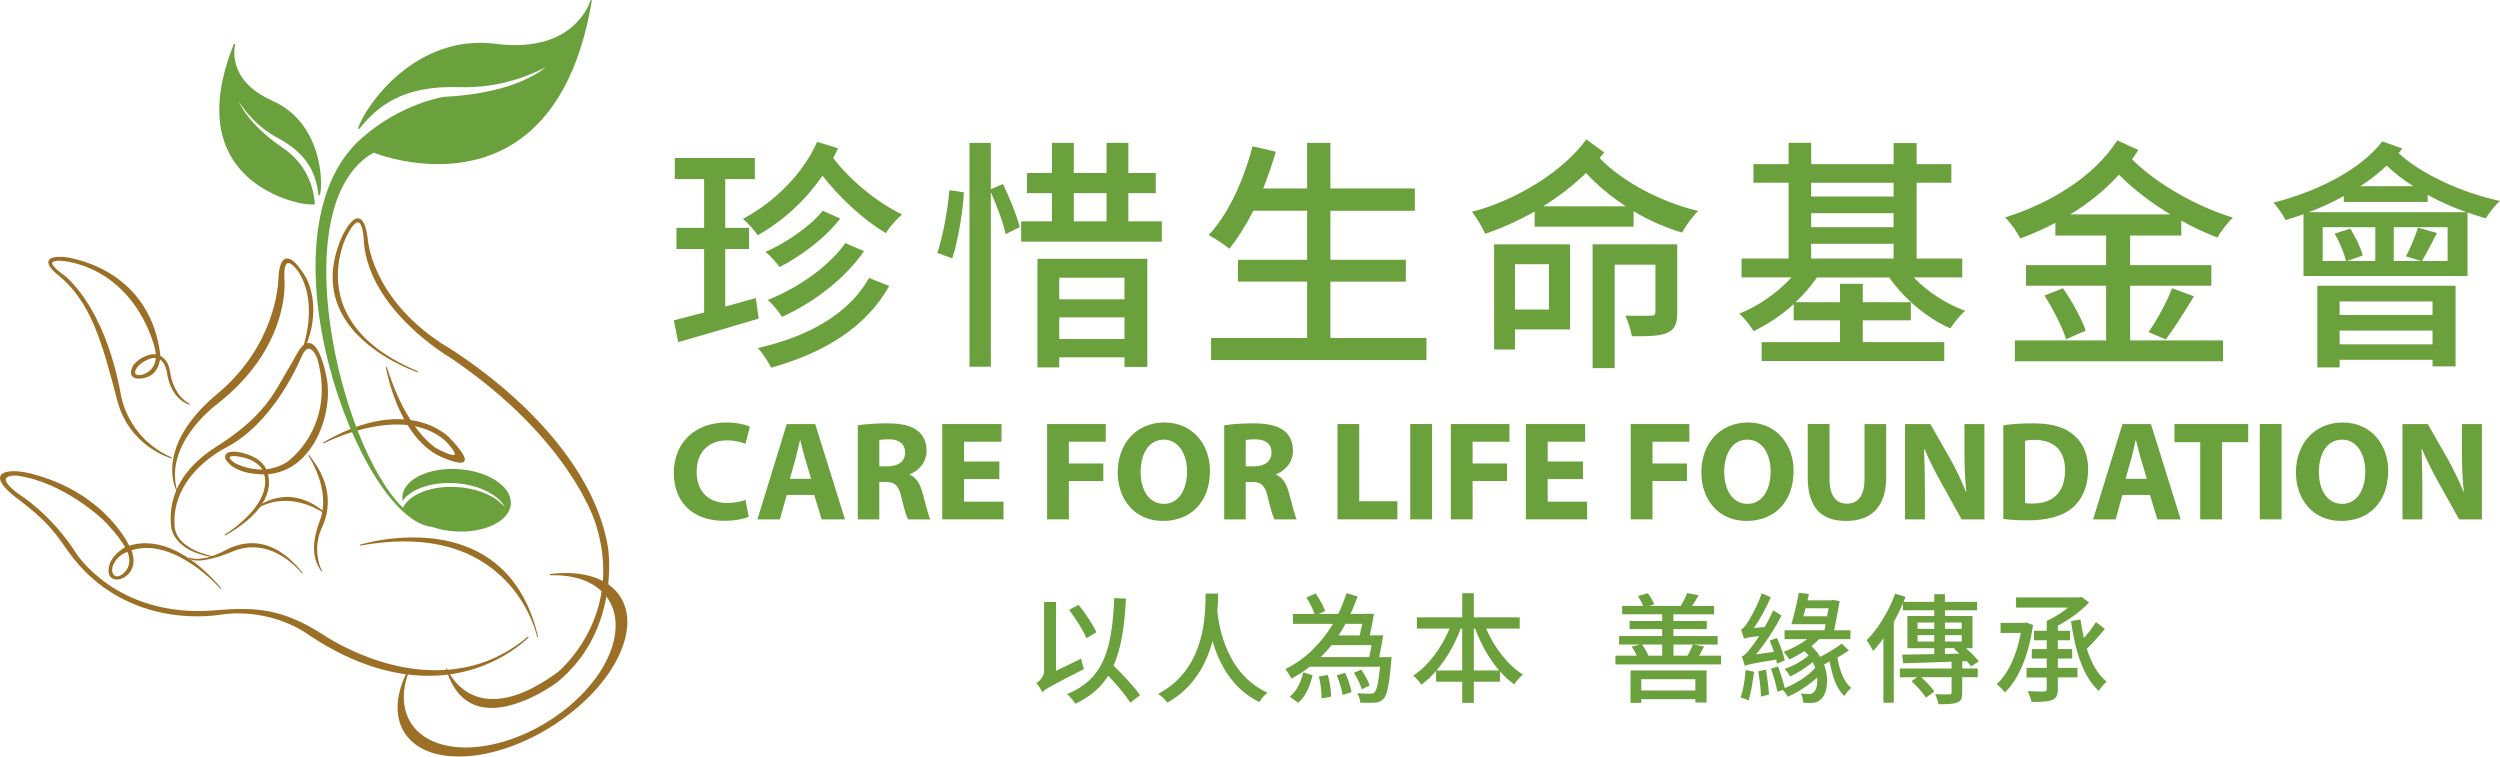 <svg width="423" height="128" viewBox="0 0 423 128" fill="none" xmlns="http://www.w3.org/2000/svg">
<g clip-path="url(#clip0_953_452)">
<path d="M91.027 107.765C91.027 107.765 90.999 107.793 90.975 107.803C90.933 107.812 90.892 107.788 90.882 107.746C90.854 107.638 90.831 107.53 90.803 107.426C90.445 106.052 88.945 101.269 84.586 97.301C78.961 92.175 71.012 90.495 60.962 92.312C60.92 92.317 60.879 92.293 60.869 92.251C60.86 92.209 60.883 92.166 60.925 92.152C61.037 92.114 72.418 88.636 81.331 93.621C86.132 96.303 89.374 100.935 90.957 107.384C91.013 107.591 91.036 107.704 91.036 107.704C91.041 107.727 91.036 107.746 91.027 107.765Z" fill="#9B7026"/>
<path d="M54.466 96.624C54.466 96.624 54.447 96.647 54.438 96.652C54.396 96.671 54.345 96.652 54.317 96.614C53.293 95.089 52.343 92.736 54.131 88.048C56.082 82.931 52.236 77.175 52.194 77.118C52.17 77.081 52.175 77.029 52.217 77.005C52.254 76.986 52.31 76.996 52.338 77.034L52.45 77.184C53.619 78.709 57.172 83.355 54.494 89.201C52.645 93.239 54.438 96.511 54.462 96.539C54.48 96.567 54.475 96.6 54.462 96.619" fill="#9B7026"/>
<path d="M99.035 110.147C97.727 112.161 96.092 113.959 94.188 115.508C94.109 115.569 86.159 121.462 80.418 119.316C78.094 118.445 76.436 116.393 75.477 113.201C75.468 113.154 75.491 113.117 75.537 113.107C75.584 113.098 75.63 113.126 75.649 113.168C75.663 113.201 77.028 116.604 80.627 117.828C84.306 119.076 88.93 117.701 94.36 113.738C94.374 113.724 96.353 112.114 98.281 109.153C101.089 104.851 103.785 97.758 100.712 88.401C100.703 88.363 99.599 84.772 96.037 79.566C92.754 74.76 86.644 67.558 76.194 60.526C76.064 60.451 62.55 52.567 61.572 41.021C61.558 40.159 61.362 37.891 60.663 37.646C60.435 37.566 60.021 37.684 59.364 38.691C59.127 39.058 58.871 39.519 58.601 40.065C58.568 40.126 55.55 46.024 58.363 52.346C60.282 56.676 64.431 60.201 70.699 62.823C70.746 62.842 70.773 62.889 70.76 62.931C70.746 62.974 70.699 62.993 70.652 62.978C70.564 62.95 61.492 59.961 57.828 53.07C55.741 49.154 55.765 44.734 57.907 39.943C57.907 39.938 58.233 39.242 58.694 38.531C59.485 37.321 60.184 36.803 60.785 36.977C61.465 37.18 61.935 38.253 62.21 40.263C62.21 40.371 62.708 50.185 74.676 58.079C74.736 58.111 80.977 61.717 87.538 67.761C93.596 73.343 101.182 82.201 102.887 92.717C102.901 92.806 104.33 102.022 99.035 110.137V110.147Z" fill="#9B7026"/>
<path d="M89.411 107.873C89.411 107.873 89.406 107.883 89.397 107.883C89.36 107.92 85.765 111.648 79.394 113.423C73.513 115.061 64.004 115.334 52.073 107.318C52.012 107.271 46.131 102.842 37.525 103.967C37.488 103.971 33.399 104.767 28.16 103.825C23.322 102.955 16.485 100.389 11.4 93.098C8.844 89.441 7.647 87.972 3.186 84.541C3.027 84.433 -0.749 81.769 0.131 80.418C0.35 80.084 0.843 79.862 1.602 79.763C2.529 79.646 3.791 79.768 5.156 80.112C16.947 83.082 21.254 91.084 21.864 92.34C24.123 91.583 29.995 90.867 37.418 99.495C37.455 99.533 37.446 99.584 37.413 99.613C37.376 99.641 37.32 99.631 37.287 99.594C37.208 99.504 29.492 90.778 22.237 93.112C22.581 93.96 22.968 95.546 21.925 96.892C21.166 97.866 19.89 98.323 19.075 97.904C18.698 97.711 18.115 97.165 18.474 95.711C18.474 95.701 18.544 95.249 18.963 94.604C19.396 93.945 20.029 93.329 20.849 92.783C20.854 92.783 20.97 92.712 21.175 92.609C20.639 91.648 19.568 90.081 17.459 87.968C17.394 87.902 10.651 81.463 2.771 80.465C2.762 80.465 1.384 80.385 1.039 80.907C0.708 81.416 1.486 82.366 3.279 83.675C3.325 83.703 8.657 86.979 12.872 93.588C12.89 93.616 14.637 96.374 18.372 98.93C21.813 101.293 27.699 103.962 36.184 103.279C42.876 102.738 47.458 102.747 54.676 107.393C54.727 107.431 59.566 110.749 66.215 112.439C72.348 113.997 81.327 114.449 89.276 107.746C89.308 107.718 89.364 107.723 89.397 107.756C89.43 107.784 89.439 107.826 89.416 107.859M19.457 95.014C19.261 95.315 19.117 95.63 19.033 95.946C18.893 96.459 19 97.151 19.419 97.419C19.787 97.65 20.337 97.49 20.965 96.963C20.965 96.963 21.184 96.779 21.403 96.445C21.729 95.946 22.055 95.122 21.776 94.025C21.776 94.011 21.734 93.795 21.552 93.367C21.235 93.498 20.923 93.654 20.621 93.823C20.621 93.823 19.95 94.266 19.461 95.019" fill="#9B7026"/>
<path d="M52.845 75.438C51.523 77.467 49.148 79.938 45.334 80.234C45.646 81.402 45.702 83.209 44.309 85.341C43.112 87.172 41.045 88.942 38.158 90.59C38.12 90.613 38.065 90.599 38.037 90.557C38.009 90.514 38.013 90.467 38.055 90.444C38.092 90.425 41.66 88.246 43.606 85.257C44.747 83.51 45.115 81.83 44.71 80.263C44.23 80.272 43.736 80.244 43.243 80.178L43.043 80.159C42.94 80.15 40.477 79.966 38.959 78.634C37.911 77.716 38.032 77.156 38.195 76.902C38.423 76.553 38.991 76.379 39.755 76.417C39.899 76.426 43.276 76.723 44.733 78.85C44.733 78.86 44.877 79.048 45.045 79.401C46.321 79.265 47.527 78.841 48.631 78.13C48.645 78.121 50.363 76.897 51.914 74.52C53.721 71.748 55.495 67.097 53.688 60.682C53.683 60.672 53.139 59.166 52.384 59.02C51.993 58.94 51.602 59.237 51.201 59.924C51.192 59.943 50.009 62.979 47.727 66.481C44.933 70.764 41.79 73.852 38.381 75.654C38.335 75.673 34.083 77.725 31.498 81.684C30.008 83.976 29.352 86.452 29.547 89.05C29.85 93.018 35.876 94.077 35.936 94.087C35.983 94.096 36.025 94.138 36.02 94.186C36.02 94.233 35.974 94.261 35.927 94.256C29.31 93.225 28.974 89.243 28.97 89.206C28.597 86.316 29.263 83.463 30.898 80.954C32.211 78.945 34.157 77.118 36.681 75.523C42.4 71.917 44.854 68.82 46.349 66.523C46.912 65.662 47.369 64.857 47.811 64.075C48.105 63.562 48.375 63.078 48.663 62.612C49.064 61.957 49.413 61.336 49.721 60.781C50.023 60.235 50.289 59.759 50.549 59.35L50.587 59.293C51.225 58.319 51.867 57.905 52.501 58.069C53.567 58.347 54.484 60.225 55.22 63.647C56.007 67.319 55.057 72.054 52.855 75.428M38.879 77.349C38.768 77.518 39.052 77.862 39.68 78.314C39.694 78.323 41.748 79.509 44.398 79.434C44.035 78.841 42.814 77.396 39.587 77.161C39.429 77.156 38.986 77.175 38.879 77.344" fill="#9B7026"/>
<path d="M50.88 60.366L50.717 60.277C50.754 60.197 54.279 52.233 50.591 46.123C50.582 46.104 49.548 44.56 48.831 44.504C48.281 44.457 48.039 45.375 48.123 47.135C48.128 47.192 48.784 53.334 44.141 60.451C42.307 63.266 39.876 65.888 36.919 68.232C36.886 68.255 33.948 70.368 31.824 73.635C29.826 76.695 29.174 79.731 29.878 82.654L30.05 83.355L29.715 82.686C29.696 82.639 27.605 78.342 31.494 72.374C32.756 70.434 34.525 68.514 36.751 66.655C39.107 64.692 41.119 62.442 42.726 59.976C47.057 53.334 47.108 47.178 47.108 47.116C47.108 47.036 47.136 45.182 47.746 44.25C47.997 43.868 48.314 43.69 48.682 43.727C49.483 43.807 50.479 44.834 51.732 46.872C51.765 46.928 55.103 52.473 50.885 60.357" fill="#9B7026"/>
<path d="M29.073 77.518C29.054 77.546 29.017 77.561 28.979 77.551C28.91 77.532 21.873 75.588 19.838 67.747C17.174 57.476 15.265 50.952 9.793 46.509C9.71 46.448 7.703 44.899 8.28 44.01C8.564 43.572 9.384 43.398 10.79 43.468C10.827 43.468 14.455 43.84 18.259 46.052C21.771 48.095 26.157 52.176 27.121 59.994C27.121 59.999 27.121 60.07 27.121 60.197C27.573 60.437 27.983 60.846 28.332 61.42C28.351 61.444 28.588 61.788 28.91 63.609C28.919 63.642 29.464 66.97 32.072 68.307C32.114 68.326 32.132 68.373 32.123 68.41C32.114 68.448 32.067 68.472 32.025 68.462C31.997 68.457 28.956 67.728 28.244 63.049C28.244 63.03 28.048 61.458 27.07 60.828C26.996 61.322 26.828 61.985 26.437 62.583C25.934 63.355 25.184 63.831 24.215 63.995C24.169 64.005 22.916 64.278 22.39 63.689C22.05 63.313 22.097 62.687 22.53 61.825C22.562 61.778 23.196 60.95 24.155 60.479C24.77 60.178 25.571 59.853 26.362 59.957C26.348 59.707 26.311 59.448 26.255 59.18C26.251 59.147 25.585 56.012 23.452 52.628C21.487 49.512 17.84 45.53 11.624 44.292C10.967 44.16 9.188 43.92 8.885 44.386C8.732 44.621 8.918 45.167 10.669 46.448C10.734 46.49 17.538 51.164 20.43 66.65C20.439 66.73 21.38 73.993 29.026 77.396C29.068 77.415 29.096 77.457 29.082 77.499C29.082 77.509 29.077 77.513 29.073 77.518ZM23.135 62.258C22.851 62.696 22.772 63.087 22.94 63.289C23.103 63.487 23.503 63.52 24.104 63.388C24.113 63.388 25.207 63.115 25.869 62.103C26.153 61.665 26.32 61.152 26.362 60.578C25.752 60.507 25.021 60.743 24.188 61.279C24.178 61.279 23.582 61.642 23.21 62.155C23.186 62.188 23.158 62.225 23.135 62.263" fill="#9B7026"/>
<path d="M78.574 78.036C77.992 78.926 74.397 77.194 73.987 76.991C72.083 75.937 70.392 74.233 68.958 71.922C62.229 71.178 54.867 74.972 54.792 75.01C54.75 75.033 54.694 75.019 54.666 74.977C54.638 74.934 54.648 74.887 54.69 74.864C59.64 71.983 64.25 70.67 68.399 70.962C66.076 66.758 65.307 62.211 65.302 62.164C65.298 62.117 65.321 62.084 65.372 62.08C65.419 62.075 65.466 62.103 65.475 62.15C66.555 65.624 67.901 68.627 69.48 71.075C73.755 71.686 75.925 73.932 75.948 73.955C78.067 76.158 78.924 77.495 78.574 78.036ZM70.188 72.115C72.278 75.024 74.006 75.946 74.02 75.956C76.404 77.17 76.847 77.015 76.926 76.897C77.135 76.577 76.064 75.311 75.347 74.586C73.936 73.348 72.199 72.52 70.188 72.12" fill="#9B7026"/>
<path d="M55.216 86.923L55.109 87.045C55.053 86.998 49.413 82.653 43.462 86.038L43.346 85.901C43.402 85.854 48.78 81.232 55.221 86.923" fill="#9B7026"/>
<path d="M51.173 96.967C51.173 96.967 51.159 96.981 51.15 96.991C51.113 97.014 51.052 97.005 51.024 96.967L50.977 96.911C50.437 96.247 45.543 90.519 39.103 93.418C38.884 93.513 33.719 95.673 31.945 94.506C31.908 94.477 31.889 94.43 31.913 94.393C31.931 94.36 31.978 94.346 32.024 94.36C32.043 94.369 34.106 95.263 38.092 93.126C41.31 91.404 46.181 90.646 51.113 96.817L51.159 96.873C51.182 96.901 51.187 96.939 51.169 96.967" fill="#9B7026"/>
<path d="M104.694 110.984C102.724 115.108 98.998 119.142 94.207 122.352C84.32 128.965 72.92 129.911 68.785 124.465C66.778 121.82 66.759 118.092 68.729 113.969C68.85 113.71 68.985 113.446 69.12 113.183C69.148 113.136 69.209 113.121 69.265 113.145C69.321 113.173 69.344 113.234 69.321 113.286C67.821 116.99 68.026 120.384 69.884 122.841C73.917 128.155 84.539 127.567 93.564 121.528C97.727 118.741 100.996 115.169 102.766 111.46C104.684 107.44 104.633 103.609 102.617 100.959C100.749 98.497 97.387 97.212 93.154 97.339C93.094 97.339 93.042 97.301 93.033 97.24C93.024 97.184 93.061 97.132 93.121 97.127C98.309 96.473 102.51 97.701 104.628 100.497C106.635 103.138 106.654 106.866 104.684 110.989" fill="#9B7026"/>
<path d="M39.546 7.522C39.574 7.461 39.634 7.428 39.709 7.446C39.774 7.47 39.811 7.541 39.793 7.606C39.774 7.668 38.144 13.528 46.117 17.063C54.271 20.678 54.736 30.496 54.145 32.953C54.131 33.014 54.075 33.057 54.01 33.052C53.94 33.047 53.893 33 53.884 32.939C53.465 29.649 52.338 26.203 46.95 23.318C43.402 21.421 41.32 18.644 40.351 17.063C41.064 18.687 42.95 21.671 47.877 25.036C51.071 27.215 52.939 30.473 53.279 34.459C53.279 34.497 53.269 34.53 53.242 34.558C53.218 34.587 53.181 34.601 53.148 34.601C53.102 34.601 52.003 34.615 51.262 34.464C51.248 34.464 50.932 34.417 50.387 34.285C47.9 33.692 41.795 31.692 38.791 25.94C36.305 21.172 36.556 14.977 39.546 7.526" fill="#6BA13C"/>
<path d="M100.052 3.02482e-05C99.982 -0.014 99.917 0.028 99.898 0.094C99.875 0.184 97.309 9.141 83.879 7.413C70.285 5.667 61.843 17.915 60.618 21.61C60.609 21.624 60.599 21.638 60.595 21.657C60.581 21.727 60.623 21.798 60.692 21.812C60.744 21.826 60.795 21.812 60.823 21.77C63.924 17.933 68.125 14.431 77.769 14.742C84.796 14.973 90.258 12.483 92.377 11.348C90.645 12.779 85.751 15.839 75.166 16.385C75.087 16.385 67.873 17.467 61.163 23.407C42.997 39.501 60.744 87.916 73.089 89.154C74.314 89.573 75.706 89.846 77.177 89.921C81.122 90.123 84.507 88.862 85.834 86.918L85.946 86.744C86.254 86.236 86.43 85.689 86.435 85.106C86.482 82.192 82.407 79.618 77.336 79.363C72.264 79.105 68.115 81.265 68.073 84.179C68.073 84.372 68.087 84.565 68.12 84.753C69.452 82.814 72.828 81.552 76.768 81.74C80.419 81.919 83.557 83.303 85.01 85.153C85.01 85.153 85.932 86.306 84.898 85.28C83.306 83.694 80.423 82.555 77.126 82.395C73.345 82.211 70.09 83.364 68.651 85.172C68.651 85.172 68.646 85.181 68.637 85.191C68.623 85.209 68.609 85.228 68.595 85.247C68.567 85.285 68.534 85.332 68.493 85.393C68.451 85.454 68.404 85.515 68.367 85.577C68.367 85.577 68.367 85.581 68.371 85.586C68.306 85.694 68.241 85.812 68.19 85.925C57.451 75.565 47.849 34.507 63.212 25.832C63.505 25.949 64.781 26.425 66.672 26.877C71.142 27.945 79.771 28.995 87.25 24.071C93.863 19.717 98.198 11.668 100.135 0.146C100.149 0.08 100.098 0.028 100.033 3.02482e-05" fill="#6BA13C"/>
<path d="M126.678 87.422C126.003 87.761 124.485 88.118 122.51 88.118C116.899 88.118 114.012 84.649 114.012 80.055C114.012 74.553 117.961 71.489 122.874 71.489C124.778 71.489 126.222 71.875 126.874 72.209L126.129 75.104C125.384 74.793 124.35 74.506 123.046 74.506C120.131 74.506 117.872 76.252 117.872 79.844C117.872 83.073 119.795 85.106 123.074 85.106C124.182 85.106 125.407 84.866 126.133 84.579L126.688 87.422H126.678Z" fill="#6BA13C"/>
<path d="M133.118 83.741L131.958 87.878H128.158L133.118 71.748H137.933L142.967 87.878H139.018L137.765 83.741H133.118ZM137.234 81.011L136.224 77.589C135.935 76.629 135.646 75.433 135.404 74.473H135.358C135.115 75.433 134.878 76.652 134.613 77.589L133.649 81.011H137.239H137.234Z" fill="#6BA13C"/>
<path d="M145.143 71.959C146.321 71.771 148.082 71.63 150.033 71.63C152.441 71.63 154.126 71.988 155.281 72.896C156.245 73.663 156.776 74.784 156.776 76.271C156.776 78.328 155.304 79.74 153.907 80.243V80.319C155.039 80.771 155.663 81.853 156.073 83.331C156.58 85.148 157.088 87.252 157.4 87.878H153.642C153.377 87.422 152.99 86.113 152.51 84.122C152.077 82.112 151.374 81.561 149.884 81.538H148.776V87.878H145.139V71.964L145.143 71.959ZM148.78 78.902H150.229C152.054 78.902 153.144 77.994 153.144 76.582C153.144 75.094 152.133 74.355 150.443 74.332C149.553 74.332 149.046 74.407 148.78 74.449V78.902Z" fill="#6BA13C"/>
<path d="M169.088 81.058H163.118V84.885H169.786V87.878H159.43V71.748H169.451V74.741H163.118V78.088H169.088V81.058Z" fill="#6BA13C"/>
<path d="M177.168 71.748H187.092V74.741H180.851V78.422H186.682V81.392H180.851V87.878H177.168V71.748Z" fill="#6BA13C"/>
<path d="M204.727 79.646C204.727 84.932 201.5 88.142 196.754 88.142C192.009 88.142 189.117 84.527 189.117 79.933C189.117 75.099 192.223 71.489 197.015 71.489C201.807 71.489 204.722 75.193 204.722 79.651M192.996 79.867C192.996 83.025 194.491 85.252 196.945 85.252C199.399 85.252 200.848 82.908 200.848 79.768C200.848 76.874 199.451 74.388 196.922 74.388C194.393 74.388 192.996 76.732 192.996 79.867Z" fill="#6BA13C"/>
<path d="M207.141 71.959C208.32 71.771 210.08 71.63 212.031 71.63C214.439 71.63 216.124 71.988 217.279 72.896C218.243 73.663 218.769 74.784 218.769 76.271C218.769 78.328 217.303 79.74 215.905 80.243V80.319C217.037 80.771 217.661 81.853 218.071 83.331C218.578 85.148 219.081 87.252 219.398 87.878H215.64C215.375 87.422 214.988 86.113 214.508 84.122C214.075 82.112 213.377 81.561 211.882 81.538H210.774V87.878H207.137V71.964L207.141 71.959ZM210.778 78.902H212.227C214.052 78.902 215.142 77.994 215.142 76.582C215.142 75.094 214.127 74.355 212.441 74.332C211.551 74.332 211.044 74.407 210.778 74.449V78.902Z" fill="#6BA13C"/>
<path d="M226.301 71.748H229.984V84.814H236.439V87.878H226.301V71.748Z" fill="#6BA13C"/>
<path d="M242.297 71.743H238.613V87.874H242.297V71.743Z" fill="#6BA13C"/>
<path d="M245.48 71.748H255.404V74.741H249.164V78.422H254.994V81.392H249.164V87.878H245.48V71.748Z" fill="#6BA13C"/>
<path d="M267.838 81.058H261.868V84.885H268.536V87.878H258.18V71.748H268.201V74.741H261.868V78.088H267.838V81.058Z" fill="#6BA13C"/>
<path d="M275.918 71.748H285.837V74.741H279.601V78.422H285.432V81.392H279.601V87.878H275.918V71.748Z" fill="#6BA13C"/>
<path d="M303.477 79.646C303.477 84.932 300.245 88.142 295.504 88.142C290.764 88.142 287.867 84.527 287.867 79.933C287.867 75.099 290.973 71.489 295.765 71.489C300.557 71.489 303.472 75.193 303.472 79.651M291.742 79.867C291.742 83.025 293.236 85.252 295.691 85.252C298.145 85.252 299.593 82.908 299.593 79.768C299.593 76.874 298.191 74.388 295.667 74.388C293.143 74.388 291.737 76.732 291.737 79.867" fill="#6BA13C"/>
<path d="M309.555 71.748V81.034C309.555 83.807 310.612 85.219 312.493 85.219C314.374 85.219 315.478 83.882 315.478 81.034V71.748H319.138V80.79C319.138 85.774 316.61 88.142 312.372 88.142C308.134 88.142 305.871 85.887 305.871 80.743V71.743H309.555V71.748Z" fill="#6BA13C"/>
<path d="M322.33 87.878V71.748H326.614L329.985 77.659C330.949 79.359 331.909 81.373 332.63 83.185H332.705C332.463 81.063 332.388 78.879 332.388 76.464V71.748H335.76V87.878H331.904L328.439 81.656C327.475 79.938 326.414 77.852 325.617 75.965L325.547 75.989C325.645 78.121 325.692 80.394 325.692 83.025V87.883H322.32L322.33 87.878Z" fill="#6BA13C"/>
<path d="M338.953 71.959C340.299 71.748 342.059 71.63 343.917 71.63C347 71.63 348.998 72.181 350.563 73.353C352.248 74.6 353.305 76.582 353.305 79.429C353.305 82.517 352.174 84.644 350.614 85.967C348.9 87.374 346.302 88.043 343.121 88.043C341.221 88.043 339.871 87.925 338.958 87.808V71.959H338.953ZM342.641 85.125C342.953 85.195 343.456 85.195 343.917 85.195C347.238 85.219 349.408 83.407 349.408 79.552C349.431 76.2 347.461 74.43 344.304 74.43C343.484 74.43 342.953 74.501 342.641 74.576V85.129V85.125Z" fill="#6BA13C"/>
<path d="M359.12 83.741L357.961 87.878H354.156L359.12 71.748H363.936L368.974 87.878H365.025L363.773 83.741H359.125H359.12ZM363.237 81.011L362.226 77.589C361.938 76.629 361.649 75.433 361.407 74.473H361.36C361.118 75.433 360.881 76.652 360.611 77.589L359.647 81.011H363.232H363.237Z" fill="#6BA13C"/>
<path d="M372.277 74.812H367.918V71.748H380.394V74.812H375.96V87.878H372.277V74.812Z" fill="#6BA13C"/>
<path d="M386.044 71.743H382.355V87.874H386.044V71.743Z" fill="#6BA13C"/>
<path d="M404.078 79.646C404.078 84.932 400.85 88.142 396.11 88.142C391.369 88.142 388.473 84.527 388.473 79.933C388.473 75.099 391.583 71.489 396.375 71.489C401.167 71.489 404.082 75.193 404.082 79.651M392.356 79.867C392.356 83.025 393.851 85.252 396.305 85.252C398.76 85.252 400.208 82.908 400.208 79.768C400.208 76.874 398.811 74.388 396.282 74.388C393.753 74.388 392.356 76.732 392.356 79.867Z" fill="#6BA13C"/>
<path d="M406.501 87.878V71.748H410.786L414.157 77.659C415.121 79.359 416.085 81.373 416.807 83.185H416.877C416.635 81.063 416.565 78.879 416.565 76.464V71.748H419.936V87.878H416.081L412.611 81.656C411.647 79.938 410.59 77.852 409.789 75.965L409.719 75.989C409.817 78.121 409.864 80.394 409.864 83.025V87.883H406.492L406.501 87.878Z" fill="#6BA13C"/>
<path d="M182.927 111.446C183.029 111.973 183.248 112.782 183.406 113.206C177.702 116.101 176.901 116.586 176.356 117.113C176.174 116.666 175.657 115.917 175.336 115.592C175.816 115.268 176.658 114.562 176.658 113.568V101.848H178.68V113.507L182.927 111.441V111.446ZM191.234 118.892C190.494 117.659 188.99 115.875 187.509 114.34C186.247 116.346 184.463 117.885 181.963 119.076C181.72 118.671 180.98 117.8 180.542 117.438C186.75 114.905 188.151 109.93 188.533 101.203L190.517 101.283C190.256 106.019 189.716 109.723 188.412 112.618C190.056 114.237 191.975 116.261 192.897 117.635L191.234 118.892ZM183.825 107.981C183.285 106.687 182.042 104.682 180.901 103.204L182.484 102.333C183.667 103.769 184.929 105.67 185.506 106.969L183.825 107.981Z" fill="#6BA13C"/>
<path d="M206.113 100.432C206.094 101.199 206.071 102.253 205.973 103.449C206.252 105.976 207.477 114.053 214.462 117.193C213.922 117.617 213.363 118.285 213.103 118.793C208.399 116.548 206.215 112.095 205.153 108.471C204.152 112.274 202.029 116.365 197.502 118.892C197.181 118.407 196.58 117.8 195.961 117.395C204.152 113.103 203.929 103.675 203.989 100.436H206.113V100.432Z" fill="#6BA13C"/>
<path d="M235.452 111.182C235.452 111.182 235.433 111.709 235.391 111.949C235.051 115.997 234.67 117.654 234.069 118.266C233.65 118.69 233.189 118.854 232.546 118.892C232.025 118.934 231.102 118.934 230.162 118.892C230.143 118.426 229.92 117.72 229.64 117.292C230.562 117.372 231.442 117.372 231.843 117.372C232.164 117.372 232.364 117.353 232.541 117.169C232.942 116.807 233.24 115.569 233.501 112.815H221.607C220.667 113.564 219.623 114.232 218.501 114.821C218.301 114.355 217.821 113.625 217.5 113.201C220.983 111.479 223.647 108.706 225.528 105.553H218.762V103.872H222.427C222.147 103.063 221.584 101.952 221.044 101.1L222.604 100.413C223.246 101.321 223.945 102.559 224.206 103.387L223.163 103.872H226.427C226.986 102.738 227.447 101.547 227.829 100.37L229.71 100.916C229.352 101.928 228.951 102.898 228.509 103.872H230.753V103.853H232.476C232.276 105.049 232.015 106.442 231.778 107.515H232.299V107.497H234.041C233.859 108.692 233.58 110.109 233.361 111.182H235.443H235.452ZM218.231 117.88C219.414 116.929 220.154 115.348 220.513 113.752L222.096 114.26C221.654 116.002 220.993 117.781 219.651 118.916L218.231 117.885V117.88ZM224.657 114.195C225.016 115.367 225.216 116.887 225.216 117.88L223.596 118.163C223.638 117.169 223.456 115.654 223.153 114.458L224.657 114.195ZM225.3 109.153C224.741 109.86 224.141 110.528 223.479 111.177H231.671C231.81 110.57 231.95 109.864 232.071 109.153H225.305H225.3ZM227.601 113.851C228.099 114.882 228.523 116.237 228.681 117.108L227.177 117.593C227.037 116.685 226.618 115.305 226.176 114.256L227.596 113.851H227.601ZM227.661 105.553C227.303 106.221 226.902 106.889 226.478 107.515H230.064C230.204 106.927 230.343 106.24 230.483 105.553H227.661ZM230.404 116.623C230.204 115.856 229.645 114.722 229.081 113.832L230.325 113.305C230.926 114.133 231.526 115.268 231.745 115.997L230.404 116.623Z" fill="#6BA13C"/>
<path d="M251.452 106.362C252.835 109.558 255.117 112.557 257.678 114.133C257.217 114.519 256.538 115.249 256.216 115.795C255.355 115.188 254.535 114.439 253.795 113.587V115.348H249.371V118.93H247.41V115.348H242.986V113.545C242.185 114.435 241.366 115.207 240.504 115.851C240.183 115.367 239.582 114.698 239.121 114.312C241.645 112.693 243.908 109.615 245.268 106.358H239.74V104.456H247.41V100.366H249.371V104.456H257.138V106.358H251.452V106.362ZM247.406 113.446V106.362H247.145C246.162 109.012 244.742 111.502 243.042 113.446H247.406ZM253.655 113.446C251.974 111.502 250.572 108.994 249.59 106.362H249.371V113.446H253.655Z" fill="#6BA13C"/>
<path d="M291.195 110.937V112.415H273.332V110.937H276.936C276.718 110.429 276.378 109.845 276.075 109.398L277.495 109.055H273.951V107.619H281.239V106.447H275.73V105.073H281.239V103.938H274.473V102.521H278.017C277.817 102.013 277.458 101.349 277.137 100.841L278.818 100.375C279.26 100.963 279.698 101.731 279.898 102.258L279.055 102.521H284.383C284.764 101.895 285.244 101.006 285.463 100.337L287.405 100.723C287.046 101.392 286.646 102.018 286.301 102.526H290.027V103.943H283.139V105.077H288.788V106.452H283.139V107.624H290.627V109.059H286.543L288.327 109.384C288.047 109.949 287.745 110.476 287.484 110.942H291.191L291.195 110.937ZM275.879 113.446H288.755V118.869H286.855V118.304H277.705V118.93H275.884V113.446H275.879ZM277.7 114.924V116.826H286.851V114.924H277.7ZM277.821 109.055C278.264 109.601 278.701 110.41 278.902 110.937H281.244V109.055H277.821ZM283.149 109.055V110.937H285.551C285.891 110.349 286.231 109.601 286.432 109.055H283.149Z" fill="#6BA13C"/>
<path d="M296.786 113.649C296.586 115.39 296.246 117.273 295.864 118.525C295.542 118.341 294.862 118.101 294.504 117.998C294.965 116.802 295.226 115.004 295.365 113.385L296.786 113.649ZM295.063 107.981C294.942 107.619 294.741 106.889 294.583 106.503C294.904 106.405 295.244 105.995 295.626 105.411C296.045 104.823 297.349 102.559 298.09 100.394L299.612 101.062C298.83 102.865 297.81 104.767 296.767 106.245L298.588 106.103C299.091 105.19 299.608 104.221 300.032 103.27L301.433 104.159C300.232 106.485 298.69 108.833 297.126 110.716L300.148 110.293C299.929 109.643 299.687 108.979 299.426 108.391L300.646 107.944C301.228 109.158 301.787 110.759 301.987 111.747L300.665 112.293C300.623 112.091 300.586 111.869 300.525 111.606C296.222 112.312 295.598 112.458 295.198 112.679V112.519C295.077 112.133 294.858 111.446 294.718 111.06C295.137 110.961 295.58 110.453 296.162 109.704C296.441 109.361 297.023 108.612 297.643 107.619C295.78 107.821 295.337 107.944 295.058 108.085V107.986L295.063 107.981ZM298.788 113.286C299.03 114.642 299.249 116.364 299.31 117.518L297.969 117.861C297.927 116.708 297.726 114.948 297.508 113.592L298.788 113.291V113.286ZM312.824 110.067C312.242 110.471 311.58 110.857 310.882 111.262C311.264 113.409 311.981 115.409 313.224 116.402C312.824 116.703 312.325 117.334 312.065 117.777C310.742 116.562 310.002 114.378 309.583 111.926C309.243 112.109 308.921 112.269 308.623 112.411C309.564 114.882 309.126 117.471 308.083 118.323C307.58 118.807 307.101 118.93 306.342 118.949C305.983 118.949 305.541 118.93 305.098 118.906C305.098 118.483 304.996 117.814 304.698 117.329C305.219 117.391 305.62 117.428 305.997 117.428C306.397 117.428 306.719 117.367 306.979 117.023C307.319 116.68 307.562 115.767 307.459 114.656C306.057 115.931 304.157 117.165 302.514 117.875C302.313 117.532 301.973 117.047 301.633 116.722L300.735 117.047C300.553 115.974 300.092 114.373 299.654 113.14L300.856 112.754C301.275 113.907 301.755 115.385 301.978 116.416C303.841 115.705 305.941 114.35 307.124 113.018C307.026 112.717 306.905 112.368 306.723 112.025C305.62 112.933 304.12 113.889 302.919 114.453C302.7 114.067 302.276 113.503 301.959 113.178C303.259 112.754 304.963 111.822 306.006 110.909C305.806 110.664 305.564 110.401 305.308 110.161C304.488 110.707 303.603 111.192 302.765 111.578C302.565 111.253 302.085 110.608 301.782 110.302C303.166 109.775 304.628 109.026 305.769 108.137H301.945V106.64H308.693L308.893 105.609H303.105C303.524 104.211 304.046 102.008 304.367 100.304L306.071 100.507C306.011 100.85 305.932 101.194 305.829 101.58H309.755L310.053 101.5L311.273 101.702C311.031 103.218 310.672 105.04 310.332 106.64H313.094V108.137H307.808C307.408 108.56 306.966 108.946 306.486 109.332C307.087 109.878 307.608 110.504 307.985 111.135C309.247 110.486 310.686 109.619 311.632 108.909L312.833 110.062L312.824 110.067ZM309.14 104.277C309.219 103.811 309.322 103.326 309.401 102.921H305.499C305.359 103.387 305.238 103.853 305.117 104.277H309.14Z" fill="#6BA13C"/>
<path d="M332.005 113.103H334.627V114.58H332.005V117.212C332.005 118.12 331.847 118.61 331.144 118.873C330.464 119.137 329.462 119.156 327.982 119.156C327.921 118.647 327.66 117.941 327.423 117.456C328.443 117.499 329.523 117.499 329.826 117.499C330.128 117.48 330.208 117.419 330.208 117.174V114.585H325.062C325.905 115.334 326.845 116.303 327.283 116.995L325.881 118.049C325.402 117.282 324.321 116.087 323.418 115.258L324.377 114.59H321.453V113.112H330.203V111.959C327.157 112.081 324.214 112.161 322.012 112.222L321.853 110.763C323.316 110.744 325.215 110.721 327.278 110.683V109.671H322.733V104.225H327.278V103.256H321.974V102.102C321.513 103.157 320.992 104.23 320.433 105.242V118.901H318.673V108.014C318.114 108.805 317.532 109.511 316.931 110.137C316.731 109.714 316.172 108.763 315.832 108.334C317.732 106.433 319.576 103.458 320.656 100.46L322.417 100.987C322.319 101.269 322.198 101.552 322.077 101.839H327.283V100.544H329.085V101.839H334.534V103.256H329.085V104.225H333.751V109.671H332.629C333.472 110.401 334.329 111.272 334.813 111.898L333.514 112.768C333.332 112.505 333.072 112.203 332.792 111.879L332.01 111.898V113.112L332.005 113.103ZM324.456 106.405H327.278V105.331H324.456V106.405ZM327.278 108.551V107.459H324.456V108.551H327.278ZM329.081 105.331V106.405H331.926V105.331H329.081ZM331.926 108.551V107.459H329.081V108.551H331.926ZM329.081 110.655L331.525 110.594C331.227 110.311 330.925 110.029 330.627 109.784L330.827 109.662H329.085V110.655H329.081Z" fill="#6BA13C"/>
<path d="M343.983 105.755C343.261 110.937 341.501 115.004 339.219 117.169C338.94 116.746 338.236 116.035 337.836 115.752C339.778 114.011 341.221 110.895 341.92 107.092H338.497V105.393H342.502L342.842 105.313L343.983 105.76V105.755ZM348.188 112.999H351.513V114.618H348.188V116.562C348.188 117.635 347.946 118.139 347.229 118.426C346.53 118.727 345.385 118.77 343.745 118.77C343.624 118.242 343.345 117.456 343.066 116.948C344.286 117.009 345.487 117.009 345.827 116.99C346.186 116.972 346.307 116.868 346.307 116.567V114.623H342.884V113.004H346.307V111.427H343.783V109.826H346.307V108.33H344.146V106.729H346.307V105.049C347.569 104.503 348.868 103.651 349.911 102.804H341.119V101.081H351.774L352.193 101.001L353.473 101.933C352.132 103.369 350.167 104.828 348.188 105.859V106.729H350.251V108.33H348.188V109.826H350.61V111.427H348.188V113.004V112.999ZM356.137 106.423C355.196 107.558 354.074 108.833 353.092 109.784C353.851 112.171 354.936 114.157 356.454 115.329C356.011 115.691 355.411 116.402 355.113 116.906C352.449 114.496 351.126 110.165 350.409 105.087L352.011 104.823C352.17 105.896 352.37 106.969 352.593 107.958C353.376 107.106 354.135 106.075 354.638 105.247L356.142 106.419L356.137 106.423Z" fill="#6BA13C"/>
<path d="M128.374 53.908C123.694 55.32 118.609 56.77 114.748 57.89L114.008 54.2C115.442 53.828 117.207 53.372 119.14 52.873V42.127H114.46V38.559H119.14V30.303H114.175V26.735H127.717V30.303H122.711V38.559H126.735V42.127H122.711V51.875C124.392 51.418 126.157 50.919 127.88 50.425L128.374 53.908ZM141.795 25.078C141.548 25.657 141.259 26.199 140.975 26.74C143.807 30.473 148.445 34.29 152.631 36.281C151.728 37.029 150.498 38.437 149.879 39.435C146.228 37.279 142.163 33.584 139.168 29.729C136.337 33.833 132.644 37.279 128.211 39.811C127.717 39.063 126.488 37.655 125.706 37.034C131.368 34.008 135.965 29.15 138.265 24.01L141.795 25.088V25.078ZM150.457 48.392C146.559 55.358 139.457 59.717 130.47 62.207C129.976 61.214 129.073 59.759 128.211 58.888C136.705 56.982 143.644 53.122 147.048 47.022L150.452 48.392H150.457ZM142.167 36.982C139.625 40.301 135.559 43.29 131.909 45.196C131.373 44.447 130.39 43.327 129.529 42.626C132.975 41.091 136.998 38.394 139.215 35.655L142.172 36.982H142.167ZM146.191 42.499C142.95 47.187 137.697 51.169 132.318 53.617C131.746 52.746 130.8 51.498 129.897 50.755C134.945 48.764 140.198 45.154 143.029 41.129L146.191 42.499Z" fill="#6BA13C"/>
<path d="M158.582 42.795C159.565 40.018 160.347 35.495 160.636 32.176L163.099 32.548C162.894 35.909 162.112 40.719 161.129 43.708L158.587 42.795H158.582ZM169.702 31.141C170.853 33.504 172.082 36.573 172.534 38.441L170.154 39.604C169.786 37.778 168.678 34.831 167.649 32.511V62.047H164.035V24.17H167.649V32.012L169.702 31.141ZM196.586 37.448V40.889H172.781V37.448H177.992V32.675H173.763V29.272H177.992V24.17H181.684V29.272H187.226V24.17H190.919V29.272H195.557V32.675H190.919V37.448H196.581H196.586ZM175.533 43.793H194.123V62.084H190.267V60.465H179.226V62.164H175.533V43.788V43.793ZM179.226 46.989V50.642H190.267V46.989H179.226ZM190.267 57.358V53.706H179.226V57.358H190.267ZM181.689 37.448H187.231V32.675H181.689V37.448Z" fill="#6BA13C"/>
<path d="M241.358 57.189V60.922H204.914V57.189H221.166V47.648H209.468V43.958H221.166V35.66H212.057C210.786 38.15 209.431 40.348 207.992 42.089C207.214 41.426 205.528 40.305 204.504 39.769C207.829 36.243 210.413 30.562 211.932 24.754L215.871 25.667C215.256 27.785 214.516 29.898 213.738 31.889H221.166V24.175H225.106V31.889H239.388V35.664H225.106V43.963H237.87V47.653H225.106V57.194H241.358V57.189Z" fill="#6BA13C"/>
<path d="M271.442 25.785C271.195 26.076 270.948 26.406 270.664 26.74C274.357 30.642 280.923 34.167 287.326 35.702C286.422 36.573 285.193 38.234 284.616 39.355C281.784 38.526 278.995 37.279 276.406 35.744V38.357H259.66V35.787C256.95 37.321 254.076 38.606 251.287 39.562C250.793 38.399 249.848 36.865 249.07 35.829C256.624 33.88 264.582 28.901 268.401 23.591L271.437 25.789L271.442 25.785ZM265.653 55.735H256.335V59.138H252.805V41.341H265.649V55.735H265.653ZM256.335 44.702V52.374H262.081V44.702H256.335ZM275.092 34.911C272.55 33.25 270.249 31.343 268.363 29.268C266.268 31.301 263.767 33.25 261.099 34.911H275.092ZM283.791 52.788C283.791 54.614 283.461 55.692 282.189 56.271C280.918 56.892 278.948 56.892 276.117 56.892C275.954 55.857 275.46 54.36 275.009 53.409C276.978 53.452 278.865 53.452 279.358 53.409C279.931 53.409 280.099 53.245 280.099 52.746V44.782H273.202V62.287H269.467V41.336H283.791V52.783V52.788Z" fill="#6BA13C"/>
<path d="M323.806 46.942C326.102 49.347 329.348 51.465 332.505 52.581C331.685 53.287 330.577 54.657 329.999 55.57C326.06 53.828 322.162 50.552 319.657 46.942H307.428C306.445 48.392 305.169 49.846 303.814 51.131H311.326V48.02H315.182V51.131H323.308V54.2H315.182V57.89H328.97V61.086H298.068V57.89H311.326V54.2H303.488V51.461C301.435 53.329 299.055 54.906 296.717 56.022C296.182 55.109 295.074 53.739 294.254 53.075C297.495 51.833 300.778 49.507 303.12 46.937H294.668V43.741H302.631V30.924H296.68V27.771H302.631V24.161H306.45V27.771H320.402V24.203H324.3V27.771H330.167V30.924H324.3V43.741H332.016V46.937H323.806V46.942ZM306.445 30.929V33.25H320.397V30.929H306.445ZM306.445 38.437H320.397V36.074H306.445V38.437ZM306.445 43.746H320.397V41.256H306.445V43.746Z" fill="#6BA13C"/>
<path d="M360.415 39.849V44.866H374.161V48.349H360.415V57.599H376.131V61.124H340.917V57.599H356.349V48.349H342.807V44.866H356.349V39.849H347.771V37.693C345.843 38.729 343.874 39.599 341.82 40.348C341.284 39.227 340.218 37.735 339.277 36.78C346.91 34.417 354.337 29.851 358.24 23.756L361.812 25.375C361.444 25.916 361.113 26.453 360.745 26.952C364.769 31.019 371.661 34.958 377.817 36.827C376.955 37.613 375.763 39.148 375.191 40.188C373.179 39.439 371.13 38.489 369.076 37.326V39.858H360.415V39.849ZM349.047 48.768C350.607 50.967 352.247 53.993 352.903 55.947L349.578 57.396C349.005 55.448 347.403 52.336 345.927 50.011L349.047 48.768ZM367.227 36.281C364.028 34.332 360.987 32.05 358.529 29.559C356.149 32.172 353.359 34.412 350.281 36.281H367.232H367.227ZM363.535 56.191C364.932 54.2 366.655 51.047 367.516 48.768L371.209 50.138C369.649 52.751 367.842 55.57 366.45 57.439L363.535 56.196V56.191Z" fill="#6BA13C"/>
<path d="M406.458 25.121C406.253 25.37 406.09 25.662 405.843 25.907C409.662 29.475 416.596 32.629 422.999 33.998C422.221 34.662 421.15 36.032 420.577 36.945C419.595 36.653 418.524 36.323 417.499 35.952V46.697H389.754V36.243C388.729 36.615 387.742 36.949 386.718 37.236C386.392 36.531 385.321 34.954 384.664 34.29C392.092 32.384 399.356 28.773 403.091 23.921L406.458 25.126V25.121ZM417.331 35.904C415.115 35.118 412.856 34.163 410.765 32.958V34.163H396.567V33.17C394.681 34.248 392.669 35.118 390.615 35.909H417.331V35.904ZM392.092 48.35H415.483V61.995H411.585V60.875H395.868V62.16H392.092V48.345V48.35ZM397.675 38.686C398.579 40.098 399.482 42.005 399.771 43.247L397.06 44.16H401.903V38.437H393V44.16H396.939C396.651 42.875 395.873 40.964 395.011 39.515L397.68 38.686H397.675ZM395.868 51.004V53.287H411.585V51.004H395.868ZM411.585 58.262V55.937H395.868V58.262H411.585ZM408.344 31.508C406.663 30.473 405.145 29.268 403.831 28.025C402.518 29.268 400.958 30.473 399.356 31.508H408.344ZM414.132 38.437H405.024V44.16H409.62L407.077 43.37C407.818 42.042 408.679 39.929 409.131 38.517L412.33 39.43C411.427 41.214 410.523 42.955 409.787 44.16H414.137V38.437H414.132Z" fill="#6BA13C"/>
</g>
<defs>
<clipPath id="clip0_953_452">
<rect width="423" height="128" fill="white"/>
</clipPath>
</defs>
</svg>
